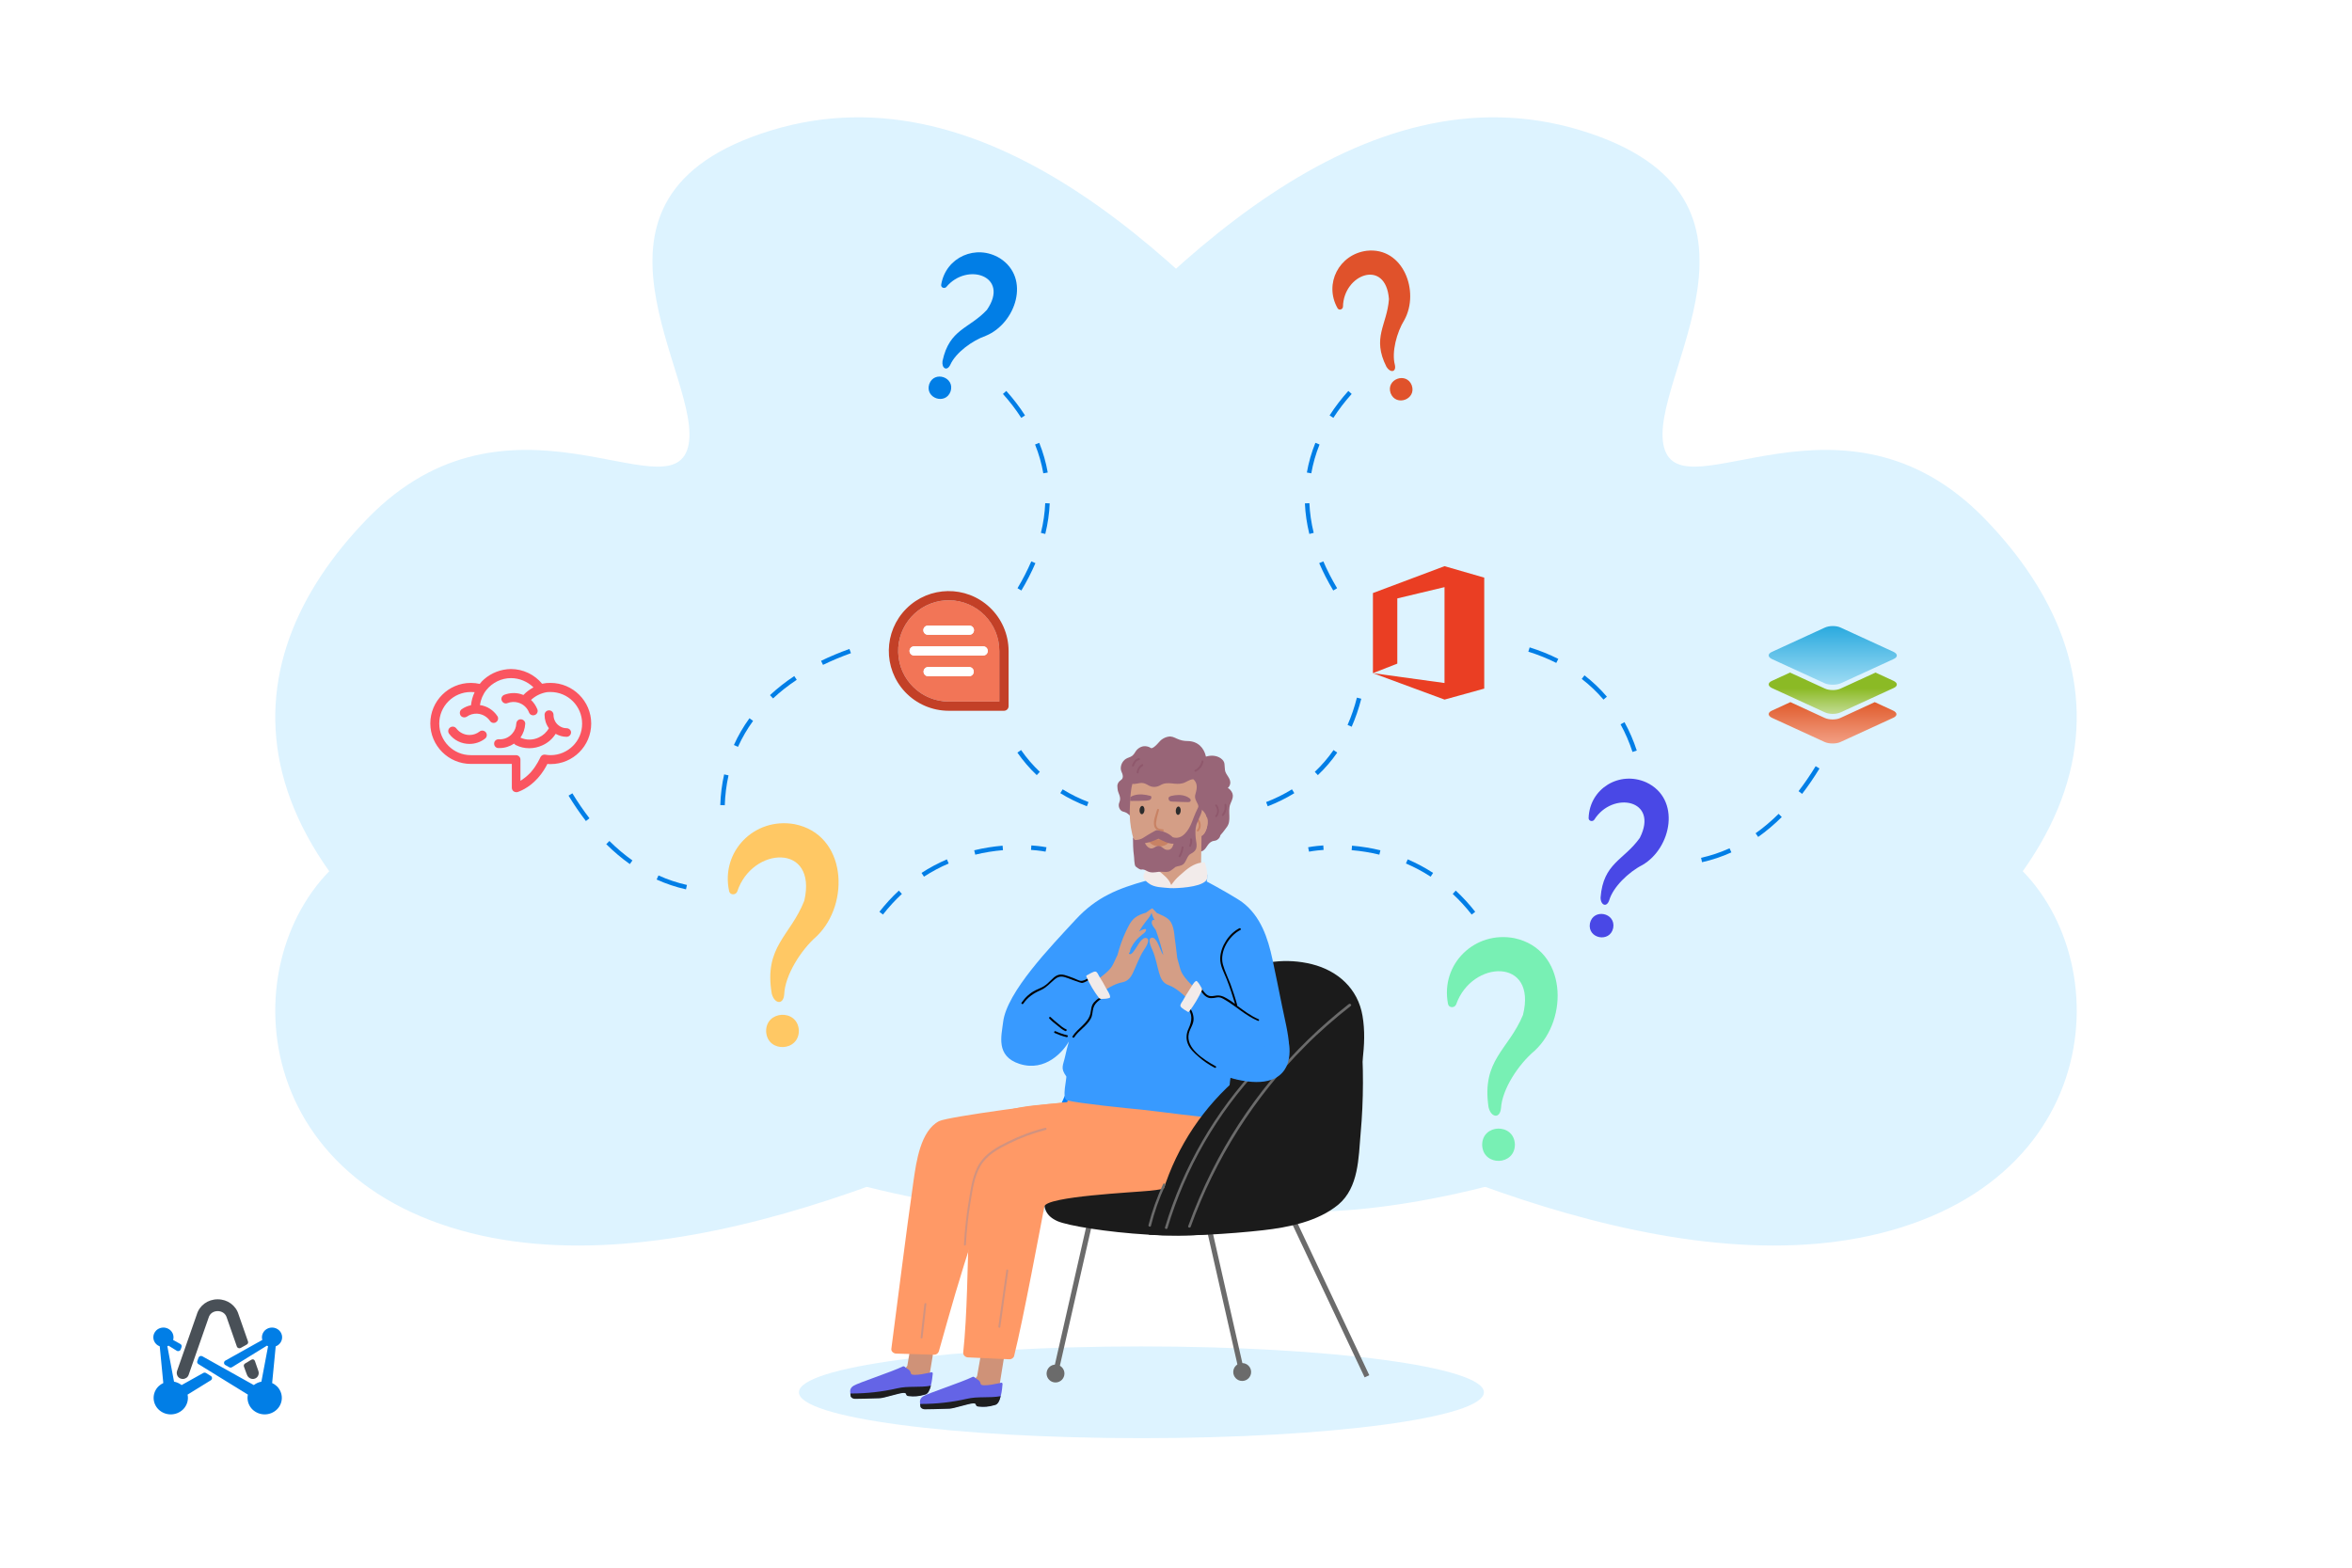 <?xml version="1.0" encoding="UTF-8"?><svg id="Layer_1" xmlns="http://www.w3.org/2000/svg" xmlns:xlink="http://www.w3.org/1999/xlink" viewBox="0 0 1350 900"><defs><style>.cls-1{fill:url(#linear-gradient);}.cls-1,.cls-2,.cls-3,.cls-4,.cls-5{fill-rule:evenodd;}.cls-6{fill:#fa5560;}.cls-7{fill:#f2ebea;}.cls-8,.cls-3{fill:#017ee6;}.cls-9{fill:#007eff;}.cls-10{fill:#f27557;}.cls-11{fill:#fff;}.cls-12{fill:#ffc864;}.cls-13{fill:#f96;}.cls-14{fill:#6b6b6b;}.cls-15{fill:#986577;}.cls-16{fill:#c34027;}.cls-17{fill:#8f586c;}.cls-18{fill:#cf9278;}.cls-19{fill:#d19380;}.cls-20{fill:#ddf3ff;}.cls-21{fill:#e0522b;}.cls-22{fill:#d49e86;}.cls-23{fill:#c88264;}.cls-24{fill:#1e1e1e;}.cls-25{fill:#1b1b1b;}.cls-26{fill:#6464e6;}.cls-27{fill:#2c2c2c;}.cls-28{fill:#389aff;}.cls-29{fill:#495057;}.cls-30{fill:#4948e6;}.cls-31{fill:#78f0b4;}.cls-32{filter:url(#drop-shadow-1);}.cls-2{fill:#ea3e23;}.cls-4{fill:url(#linear-gradient-3);}.cls-5{fill:url(#linear-gradient-2);}</style><filter id="drop-shadow-1" filterUnits="userSpaceOnUse"><feOffset dx="1" dy="1"/><feGaussianBlur result="blur" stdDeviation="1"/><feFlood flood-color="#000" flood-opacity="1"/><feComposite in2="blur" operator="in"/><feComposite in="SourceGraphic"/></filter><linearGradient id="linear-gradient" x1="1051.856" y1="13518.464" x2="1051.856" y2="13569.166" gradientTransform="translate(0 13957.636) scale(1 -1)" gradientUnits="userSpaceOnUse"><stop offset="0" stop-color="#fcc2b1"/><stop offset=".885" stop-color="#d9420b"/></linearGradient><linearGradient id="linear-gradient-2" x1="1051.968" y1="13540.416" x2="1051.968" y2="13573.762" gradientTransform="translate(0 13957.636) scale(1 -1)" gradientUnits="userSpaceOnUse"><stop offset="0" stop-color="#deedc9"/><stop offset=".661" stop-color="#8bba25"/></linearGradient><linearGradient id="linear-gradient-3" x1="1051.968" y1="13553.919" x2="1051.968" y2="13599.294" gradientTransform="translate(0 13957.636) scale(1 -1)" gradientUnits="userSpaceOnUse"><stop offset="0" stop-color="#c2ebfa"/><stop offset="1" stop-color="#26a8de"/></linearGradient></defs><rect class="cls-11" width="1350" height="900"/><g><path class="cls-3" d="M107.662,800.639c.132,.615,.2,1.244,.2,1.876,0,.623-.071,1.246-.197,1.856-.125,.595-.308,1.193-.563,1.775-.254,.567-.549,1.124-.902,1.638-.363,.517-.769,1.003-1.22,1.438-1.844,1.76-4.377,2.777-6.963,2.777-2.6,0-5.129-1.018-6.96-2.777-1.844-1.762-2.885-4.216-2.885-6.707,0-2.494,1.041-4.947,2.885-6.71,.78-.749,1.688-1.352,2.671-1.813l-2.041-21.069c-.739-.278-1.424-.694-1.99-1.241-1.075-1.038-1.698-2.481-1.698-3.955,0-1.464,.624-2.907,1.698-3.952,1.349-1.289,3.353-1.891,5.227-1.524,.383,.071,.742,.182,1.088,.316,.359,.142,.698,.314,1.003,.517,.315,.205,.624,.438,.885,.691,.264,.263,.508,.549,.719,.853s.39,.63,.539,.967c.146,.334,.251,.691,.325,1.046,.075,.355,.115,.722,.115,1.086,0,.367-.041,.734-.115,1.099-.03,.142-.088,.276-.132,.415l4.166,2.33c.63,.352,.915,1.081,.685,1.747l-.478,1.36c-.319,.909-1.437,1.289-2.275,.772l-4.729-2.917c-.214,.116-.424,.238-.658,.332l3.837,20.345c.014,.002,.03,.002,.041,.005,.62,.124,1.254,.299,1.844,.544,.59,.231,1.166,.527,1.702,.866,.258,.164,.508,.347,.753,.537l12.438-6.955c.495-.278,1.112-.263,1.593,.036l2.725,1.681c.942,.58,.942,1.907,0,2.487l-13.336,8.229Zm50.589-27.715l-2.044,21.069c.987,.458,1.895,1.061,2.671,1.81,1.844,1.762,2.885,4.216,2.885,6.71,0,2.491-1.041,4.945-2.885,6.704-1.827,1.762-4.36,2.78-6.96,2.78-2.587,0-5.119-1.018-6.96-2.78-.454-.433-.861-.919-1.224-1.436-.353-.514-.647-1.071-.902-1.638-.254-.582-.434-1.18-.559-1.775-.129-.61-.2-1.233-.2-1.856,0-.633,.071-1.261,.2-1.876l-28.398-17.519c-.593-.367-.851-1.074-.627-1.714l.688-1.96c.305-.884,1.38-1.274,2.217-.805l29.547,16.526c1.258-.982,2.753-1.656,4.336-1.957l3.834-20.339c-.227-.091-.441-.215-.654-.337l-20.032,12.358c-.481,.299-1.098,.311-1.593,.033l-2.241-1.253c-1.017-.567-1.017-1.982,0-2.55l21.235-11.88c-.041-.137-.105-.273-.136-.413-.071-.365-.115-.732-.115-1.099,0-.364,.044-.732,.115-1.086,.075-.354,.19-.712,.339-1.046,.139-.337,.315-.663,.529-.968,.21-.304,.454-.59,.715-.853,.275-.253,.57-.486,.888-.691,.315-.202,.651-.375,1-.519,.349-.132,.719-.243,1.088-.314,.746-.142,1.519-.142,2.264,0,.369,.071,.729,.182,1.088,.314,.349,.144,.688,.317,1.003,.519,.315,.205,.61,.438,.875,.691,.271,.263,.515,.549,.729,.853,.197,.304,.376,.63,.525,.968,.149,.334,.264,.691,.336,1.046,.075,.355,.108,.722,.108,1.086,0,.367-.034,.734-.108,1.099-.071,.354-.186,.701-.336,1.048-.149,.334-.329,.658-.525,.962-.214,.306-.458,.59-.729,.843-.264,.266-.559,.499-.875,.704-.315,.192-.654,.364-1.003,.509-.037,.013-.071,.018-.112,.03Z"/><path class="cls-29" d="M104.92,791.65c-.495,0-1-.099-1.488-.317-1.661-.739-2.359-2.674-1.78-4.345l11.289-32.308c1.532-5.244,6.343-8.758,12.008-8.758,5.661,0,10.472,3.514,12.004,8.758l5.397,15.452c.231,.666-.054,1.395-.685,1.747l-3.498,1.96c-.837,.468-1.912,.078-2.22-.808-.302-.866-.607-1.732-.905-2.59-2.532-7.254-4.838-13.851-4.841-13.878-.807-2.851-3.244-3.866-5.251-3.866-2.014,0-4.448,1.015-5.255,3.866-.017,.063-.037,.126-.058,.19l-11.384,32.589c-.495,1.415-1.865,2.307-3.332,2.307Z"/><path class="cls-29" d="M140.627,782.803l3.631-2.175c.837-.517,1.742-.185,2.058,.724l1.986,5.717c.695,1.982-.468,4.261-2.736,4.558-1.685,.22-3.271-.848-3.814-2.4,0,0-.749-1.841-1.749-4.704-.22-.641,.034-1.355,.624-1.719Z"/></g><path class="cls-20" d="M973.702,331.38s-123.958,19.003-207.096-80.142c-83.138-99.145-198.409-214.574-323.832-176.42-125.423,38.154-37.641,143.285-47.882,181.932-10.242,38.647-102.901-42.46-184.025,40.998-81.123,83.458-87.618,201.451,115.781,314.746,203.399,113.295,389.364,96.795,324.871,33.671-64.493-63.124-41.028-80.794,59.914-28.087,100.942,52.707,270.152,129.075,391.324,82.559,121.171-46.515,106.859-187.542,29.047-220.645-77.812-33.102-247.217-17.719-180.711-67.654,66.506-49.935,98.926-94.561,22.609-80.958Z"/><path class="cls-20" d="M376.298,331.38s123.958,19.003,207.096-80.142c83.138-99.145,198.409-214.574,323.832-176.42,125.423,38.154,37.641,143.285,47.882,181.932,10.242,38.647,102.901-42.46,184.025,40.998,81.123,83.458,87.618,201.451-115.781,314.746-203.399,113.295-389.364,96.795-324.871,33.671,64.493-63.124,41.028-80.794-59.914-28.087-100.942,52.707-270.152,129.075-391.324,82.559s-106.859-187.542-29.047-220.645c77.812-33.102,247.217-17.719,180.711-67.654-66.506-49.935-98.926-94.561-22.609-80.958Z"/><g class="cls-32"><path class="cls-6" d="M314.995,391.055c-.57,0-1.044,0-1.613,.095v-.095c-.475,.095-.949,.095-1.519,.19-.57,.095-1.139,.19-1.708,.285-4.366-5.315-11.01-8.447-17.938-8.447-5.695,.095-11.2,2.183-15.47,5.979h0c-.854,.759-1.708,1.613-2.373,2.563-1.708-.38-3.322-.57-5.125-.57-12.813,0-23.253,10.44-23.253,23.253s10.44,23.253,23.253,23.253h23.538v13.667c0,.854,.38,1.613,1.044,2.088,.475,.285,.949,.475,1.519,.475,.285,0,.475,0,.759-.095s6.169-1.898,11.579-7.973c2.752-3.037,4.556-6.264,5.505-8.162,.664,.095,1.234,.095,1.898,.095,12.813,0,23.253-10.44,23.253-23.253,0-12.908-10.535-23.348-23.348-23.348Zm0,41.476c-.949,0-1.993-.095-3.037-.285-.759-.095-1.613,.095-2.183,.664-.285,.285-.475,.57-.664,.949s-1.993,4.556-5.41,8.447c-2.088,2.278-4.271,3.891-5.979,4.935v-12.149c0-1.424-1.139-2.563-2.563-2.563h-25.911c-10.061,0-18.128-8.162-18.128-18.128,0-10.061,8.162-18.128,18.128-18.128,.759,0,1.424,.095,2.183,.095-1.139,2.373-1.803,4.935-2.088,7.498-1.898,.38-3.701,1.139-5.315,2.278-1.139,.759-1.424,2.373-.664,3.607,.759,1.139,2.373,1.424,3.607,.664,1.708-1.234,3.796-1.803,5.885-1.708,3.037,.19,5.695,1.708,7.403,4.176,.475,.759,1.329,1.139,2.088,1.139,.475,0,.949-.095,1.424-.475,1.139-.759,1.519-2.373,.664-3.512-2.278-3.417-5.885-5.695-9.966-6.264,.475-3.132,1.708-6.169,3.701-8.637,3.417-4.271,8.637-6.834,14.142-6.834,4.84,0,9.491,1.993,12.908,5.315-2.088,1.139-4.081,2.563-5.79,4.366-.57-.19-1.044-.38-1.613-.57-3.132-.854-6.359-.664-9.396,.475-1.329,.57-1.993,1.993-1.424,3.322s1.993,1.993,3.322,1.424c1.993-.759,4.081-.854,6.074-.285,2.942,.854,5.22,2.942,6.264,5.695,.38,1.044,1.329,1.613,2.373,1.613,.285,0,.664-.095,.949-.19,1.329-.475,1.993-1.993,1.424-3.322-.854-2.088-2.088-3.891-3.607-5.315,2.563-2.373,5.695-3.891,9.111-4.461,.664-.095,1.424-.095,2.088-.095,10.061,0,18.128,8.162,18.128,18.128,.095,9.966-8.067,18.128-18.128,18.128Z"/><path class="cls-6" d="M274.278,418.959c-1.708,1.329-3.701,1.993-5.79,1.993-3.037,0-5.79-1.424-7.593-3.796-.854-1.139-2.468-1.329-3.607-.475-1.139,.854-1.329,2.468-.475,3.607,2.752,3.701,7.023,5.79,11.674,5.79,3.227,0,6.359-1.044,8.922-3.037,1.139-.854,1.329-2.468,.475-3.607-.949-1.139-2.563-1.329-3.607-.475Z"/><path class="cls-6" d="M324.201,417.061c-1.708,0-3.227-.57-4.556-1.613-1.898-1.424-2.942-3.701-2.942-6.074,0-1.424-1.139-2.563-2.563-2.563h0c-1.424,0-2.563,1.139-2.563,2.563,0,2.847,.854,5.505,2.468,7.688-1.329,2.373-3.322,4.176-5.79,5.315-3.417,1.613-7.213,1.613-10.535,.095,1.613-2.278,2.563-5.03,2.752-7.878,.095-1.424-1.044-2.563-2.468-2.658-1.424-.095-2.563,1.044-2.658,2.468-.095,2.088-.854,4.081-2.278,5.695-1.898,2.278-4.746,3.512-7.783,3.322-1.424-.095-2.658,1.044-2.658,2.373-.095,1.424,1.044,2.658,2.373,2.658h.854c2.942,0,5.79-.949,8.257-2.563,.285,.38,.57,.664,.949,.854,2.468,1.234,5.03,1.803,7.783,1.803,2.563,0,5.125-.57,7.593-1.708,3.132-1.424,5.695-3.701,7.498-6.549,1.898,1.044,3.986,1.708,6.264,1.708h0c1.424,0,2.563-1.139,2.563-2.563,0-1.234-1.139-2.373-2.563-2.373Z"/></g><path class="cls-8" d="M937.029,431.691c-1.815-5.554-4.124-10.89-6.863-15.859l2.259-1.245c2.817,5.11,5.191,10.595,7.056,16.302l-2.451,.801Zm-16.66-30.055c-3.715-4.353-7.915-8.352-12.484-11.886l1.578-2.04c4.709,3.642,9.038,7.764,12.868,12.252l-1.962,1.674Zm-27.098-21.064c-4.982-2.513-10.381-4.685-16.046-6.457l.769-2.462c5.8,1.814,11.33,4.04,16.438,6.615l-1.161,2.303Z"/><path class="cls-8" d="M976.377,492.468c5.585-1.245,11.085-3.085,16.347-5.468l1.064,2.349c-5.423,2.456-11.092,4.352-16.85,5.636l-.561-2.517Zm31.297-14.086c4.553-3.227,8.999-6.981,13.216-11.157l1.815,1.832c-4.317,4.276-8.873,8.121-13.54,11.429l-1.492-2.104Zm24.66-24.187c3.393-4.407,6.695-9.233,9.815-14.344l2.201,1.344c-3.169,5.19-6.524,10.094-9.973,14.574l-2.044-1.573Z"/><path class="cls-8" d="M742.915,455.351c-4.753,2.937-9.888,5.47-15.261,7.529l-.923-2.408c5.224-2.002,10.213-4.463,14.829-7.315l1.356,2.194Zm13.517-10.362l-1.771-1.875c3.984-3.761,7.604-7.971,10.759-12.511l2.118,1.472c-3.257,4.686-6.994,9.032-11.107,12.915Zm19.404-27.774l-2.36-1.04c2.155-4.89,3.961-10.162,5.369-15.671l2.499,.639c-1.443,5.646-3.296,11.053-5.507,16.072Z"/><g><path class="cls-8" d="M751.361,488.935l-.526-2.525c.133-.028,3.324-.685,8.703-1.057l.178,2.573c-5.185,.358-8.324,1.003-8.355,1.009Z"/><path class="cls-8" d="M844.712,525.042c-3.364-4.29-7.025-8.279-10.88-11.854l1.753-1.891c3.955,3.668,7.709,7.757,11.157,12.155l-2.03,1.591Zm-23.548-21.748c-4.471-2.91-9.242-5.457-14.179-7.569l1.014-2.371c5.073,2.17,9.975,4.787,14.571,7.779l-1.407,2.162Zm-29.445-12.641c-5.154-1.256-10.503-2.125-15.899-2.582l.218-2.57c5.528,.469,11.009,1.359,16.291,2.647l-.611,2.505Z"/></g><path class="cls-8" d="M765.259,339.009c-3.125-5.237-5.838-10.523-8.066-15.711l2.37-1.018c2.183,5.084,4.844,10.268,7.911,15.407l-2.215,1.322Zm-13.727-32.476c-1.438-5.87-2.294-11.773-2.543-17.544l2.577-.111c.242,5.603,1.073,11.336,2.472,17.042l-2.505,.614Zm1.13-34.811l-2.541-.442c1.002-5.76,2.643-11.499,4.879-17.058l2.393,.963c-2.169,5.391-3.76,10.955-4.731,16.537Zm12.671-31.838l-2.171-1.392c3.108-4.847,6.728-9.575,10.757-14.055l1.917,1.725c-3.936,4.376-7.471,8.992-10.504,13.722Z"/><g><path class="cls-31" d="M869.519,656.892c.174,12.354-18.194,12.924-18.787,.585-.174-12.354,18.194-12.924,18.787-.585Z"/><path class="cls-31" d="M831.118,576.28c-4.437-22.892,15.413-42.122,38.206-37.658,29.916,6.437,31.337,46.211,11.577,64.574-9.356,7.811-18.68,22.075-19.349,32.958-.622,6.421-5.825,5.373-7.162-.544-4.021-27.192,11.379-32.728,19.764-52.91,8.333-33.169-29.379-31.739-38.355-6.057-.921,2.185-4.281,2.081-4.681-.363Z"/></g><g><path class="cls-21" d="M810.333,221.234c2.8,8.038-9.083,12.405-12.154,4.468-2.8-8.038,9.083-12.405,12.154-4.468Z"/><path class="cls-21" d="M767.701,176.889c-7.878-14,.916-30.887,16.786-32.925,20.956-2.297,30.534,23.393,21.61,39.695-4.417,7.14-7.411,18.493-5.481,25.752,.99,4.333-2.64,4.779-4.8,1.202-8.541-16.901,.322-23.869,1.414-38.885-1.766-23.495-26.107-14.359-26.39,4.381-.127,1.628-2.346,2.291-3.139,.781Z"/></g><g><path class="cls-30" d="M925.955,532.718c-1.871,8.755-14.938,6.193-13.366-2.619,1.871-8.755,14.938-6.193,13.366,2.619Z"/><path class="cls-30" d="M911.839,469.575c.561-16.887,17.686-27.267,33.067-20.435,20.093,9.376,14.678,37.701-2.244,47.484-7.87,4.008-16.759,12.579-18.987,20.159-1.476,4.436-4.982,2.856-4.971-1.54,1.548-19.858,13.32-21.283,22.501-34.186,11.24-22.086-15.631-27.163-26.117-10.469-1.003,1.395-3.36,.779-3.248-1.012Z"/></g><path class="cls-2" d="M851.929,395.253l-.007-.004v-63.634l-22.799-6.578-40.987,15.39-.103,.02,.005,46.012,13.987-5.474v-37.436l27.098-6.479-.004,55.041-41.058-5.652,41.058,15.161v.017l22.803-6.311v-.073h.007Z"/><path class="cls-8" d="M413.429,462.194c.194-6.001,.939-11.931,2.214-17.625l2.517,.563c-1.239,5.537-1.964,11.306-2.153,17.145l-2.578-.084Zm7.813-34.49c2.421-5.38,5.425-10.548,8.927-15.362l2.086,1.517c-3.398,4.671-6.312,9.685-8.661,14.903l-2.352-1.058Zm20.716-28.631c4.183-3.902,8.87-7.586,13.931-10.949l1.427,2.148c-4.943,3.286-9.519,6.881-13.599,10.688l-1.759-1.886Zm29.305-19.694c5.085-2.472,10.566-4.766,16.289-6.82l.871,2.428c-5.636,2.022-11.03,4.281-16.033,6.712l-1.127-2.32Z"/><path class="cls-8" d="M393.74,510.567c-5.758-1.284-11.427-3.18-16.85-5.636l1.064-2.349c5.261,2.383,10.762,4.223,16.347,5.468l-.561,2.517Zm-32.228-14.499c-4.667-3.308-9.222-7.153-13.54-11.429l1.815-1.832c4.217,4.177,8.664,7.931,13.216,11.157l-1.492,2.104Zm-25.212-24.718c-3.449-4.48-6.804-9.384-9.973-14.574l2.201-1.344c3.12,5.111,6.423,9.937,9.815,14.344l-2.044,1.573Z"/><path class="cls-8" d="M609.944,453.156c4.616,2.852,9.605,5.313,14.829,7.315l-.923,2.408c-5.374-2.059-10.508-4.592-15.261-7.529l1.356-2.194Zm-25.98-21.083l2.118-1.472c3.155,4.541,6.775,8.75,10.759,12.511l-1.771,1.875c-4.113-3.883-7.85-8.229-11.107-12.915Z"/><g><path class="cls-8" d="M600.142,488.935l.526-2.525c-.133-.028-3.324-.685-8.703-1.057l-.178,2.573c5.185,.358,8.324,1.003,8.355,1.009Z"/><path class="cls-8" d="M504.762,523.451c3.448-4.397,7.202-8.487,11.157-12.155l1.753,1.891c-3.856,3.576-7.516,7.564-10.88,11.854l-2.03-1.591Zm24.171-22.318c4.596-2.991,9.498-5.608,14.571-7.779l1.014,2.371c-4.937,2.112-9.707,4.659-14.179,7.569l-1.407-2.162Zm30.241-12.984c5.282-1.288,10.764-2.178,16.291-2.647l.218,2.57c-5.396,.458-10.745,1.326-15.899,2.582l-.611-2.505Z"/></g><path class="cls-8" d="M584.03,337.687c3.067-5.139,5.728-10.323,7.911-15.407l2.37,1.018c-2.228,5.188-4.941,10.474-8.066,15.711l-2.215-1.322Zm13.437-31.768c1.398-5.706,2.23-11.44,2.472-17.042l2.577,.111c-.249,5.772-1.105,11.675-2.543,17.544l-2.505-.614Zm-3.356-50.734l2.393-.963c2.236,5.559,3.877,11.298,4.879,17.058l-2.541,.442c-.971-5.582-2.562-11.146-4.731-16.537Zm-18.443-29.023l1.917-1.725c4.03,4.479,7.649,9.208,10.757,14.055l-2.171,1.392c-3.033-4.729-6.567-9.346-10.504-13.722Z"/><g><path class="cls-12" d="M458.52,591.367c.424,12.348-17.927,13.291-18.771,.966-.424-12.348,17.927-13.291,18.771-.966Z"/><path class="cls-12" d="M418.49,511.551c-4.901-22.797,14.554-42.426,37.433-38.426,30.04,5.828,32.269,45.565,12.886,64.326-9.195,7.999-18.228,22.45-18.675,33.344-.492,6.433-5.715,5.491-7.171-.399-4.572-27.105,10.712-32.953,18.685-53.301,7.658-33.331-30.018-31.136-38.471-5.277-.876,2.203-4.238,2.167-4.688-.268Z"/></g><g><path class="cls-8" d="M545.624,224.679c-2.861,8.017-14.854,3.966-12.268-4.143,2.861-8.017,14.854-3.965,12.268,4.143Z"/><path class="cls-8" d="M540.231,163.401c2.644-15.845,20.085-23.483,33.724-15.117,17.763,11.354,9.11,37.371-8.064,44.47-7.919,2.791-17.37,9.755-20.42,16.62-1.947,3.996-5.053,2.067-4.492-2.075,3.947-18.521,15.22-18.389,25.489-29.4,13.36-19.407-11.328-27.558-23.302-13.139-1.12,1.189-3.264,.313-2.934-1.361Z"/></g><g><path class="cls-1" d="M1047.375,426.009l-30.251-13.887c-2.577-1.212-2.577-3.086,0-4.188l10.532-4.85,19.607,9.038c2.577,1.212,6.723,1.212,9.188,0l19.607-9.038,10.532,4.85c2.577,1.212,2.577,3.086,0,4.188l-30.252,13.887c-2.353,1.102-6.498,1.102-8.963,0Z"/><path class="cls-5" d="M1047.375,408.925l-30.251-13.888c-2.577-1.212-2.577-3.086,0-4.188l10.308-4.739,19.944,9.148c2.577,1.212,6.723,1.212,9.188,0l19.944-9.148,10.308,4.739c2.577,1.212,2.577,3.086,0,4.188l-30.252,13.888c-2.577,1.212-6.723,1.212-9.188,0Z"/><path class="cls-4" d="M1047.375,392.281l-30.251-13.887c-2.577-1.212-2.577-3.086,0-4.188l30.251-13.888c2.577-1.212,6.723-1.212,9.188,0l30.252,13.888c2.577,1.212,2.577,3.086,0,4.188l-30.252,13.887c-2.577,1.102-6.723,1.102-9.188,0Z"/></g><g><path class="cls-10" d="M564.416,352.498c-5.371-5.088-12.493-7.913-19.892-7.89-.617,0-1.248,0-1.871,.059-15.626,1.053-27.609,14.289-27.109,29.943,.499,15.654,13.305,28.098,28.967,28.151h29.074v-29.067c.036-8.036-3.287-15.721-9.168-21.198l-.001,.001Zm-31.803,6.649h23.794c1.46-0,2.643,1.183,2.643,2.642,0,.464-.122,.92-.354,1.322-.472,.817-1.345,1.321-2.289,1.32h-23.794c-1.46,0-2.643-1.183-2.643-2.642-0-.464,.122-.92,.354-1.322,.472-.817,1.345-1.321,2.289-1.32Zm23.794,29.082h-23.794c-1.397-.075-2.51-1.235-2.51-2.646s1.103-2.572,2.51-2.646h23.794c1.397,.075,2.51,1.235,2.51,2.646s-1.103,2.571-2.51,2.646Zm10.57-14.534c0,1.46-1.183,2.643-2.643,2.643h-39.635c-1.46,0-2.643-1.183-2.643-2.642-0-.464,.122-.92,.354-1.322,.472-.817,1.345-1.321,2.289-1.32h39.635c1.46,0,2.643,1.183,2.643,2.643h0v-.001Z"/><path class="cls-16" d="M568.042,348.644c-13.53-12.697-34.696-12.359-47.814,.761-13.118,13.12-13.456,34.285-.761,47.814,6.505,6.9,15.561,10.818,25.044,10.834h31.76c1.458-.004,2.638-1.185,2.643-2.643v-31.715c-.024-9.49-3.955-18.552-10.871-25.051Zm5.543,54.117h-29.074c-15.66-.054-28.467-12.499-28.967-28.151-.499-15.653,11.483-28.889,27.11-29.943,.623,0,1.255-.059,1.871-.059,16.053,.016,29.058,13.035,29.058,29.088l.001,29.066Z"/><path class="cls-11" d="M556.408,382.936h-23.794c-1.397,.075-2.51,1.235-2.51,2.646,.001,1.409,1.104,2.571,2.51,2.647h23.794c1.397-.075,2.51-1.235,2.51-2.646s-1.103-2.572-2.51-2.646v-.001Zm-23.794-18.504h23.794c1.46,0,2.643-1.183,2.643-2.642,0-.464-.122-.92-.354-1.322-.472-.817-1.345-1.321-2.289-1.32h-23.794c-1.46-0-2.643,1.183-2.643,2.642-0,.464,.122,.92,.354,1.322,.472,.817,1.345,1.321,2.289,1.32Zm-7.928,6.613c-1.46,0-2.643,1.183-2.643,2.643s1.183,2.643,2.643,2.643h39.636c1.46,0,2.643-1.183,2.643-2.643s-1.183-2.643-2.643-2.643h-39.636Z"/></g><path class="cls-14" d="M789.087,792.797c2.833,0,5.128-2.296,5.128-5.128s-2.296-5.128-5.128-5.128-5.128,2.296-5.128,5.128,2.296,5.128,5.128,5.128Z"/><g><path class="cls-20" d="M629.982,604.879l-23.064,12.505s-1.667,31.956-1.111,32.79c.556,.834,10.004,7.011,10.004,7.011l22.377,19.196h51.261s45.294-2.31,46.128-2.865c.834-.556,13.616-51.13,13.616-51.13,0,0-21.397-24.142-27.232-24.992s-43.071-5.296-46.962-5.018c-3.89,.278-31.053,2.234-31.227,3.062s-13.789,9.443-13.789,9.443Z"/><ellipse class="cls-20" cx="655.143" cy="799.303" rx="196.58" ry="26.335"/><path class="cls-14" d="M720.842,651.641l-2.664,1.258,65.087,137.841,2.664-1.258-65.087-137.841Z"/><path class="cls-14" d="M683.606,652.659l-2.873,.652,30.97,136.411,2.873-.652-30.97-136.411Z"/><path class="cls-14" d="M635.035,653.408l-30.673,134.907,2.872,.654,30.673-134.908-2.872-.652Z"/><path class="cls-14" d="M712.99,792.796c2.833,0,5.128-2.296,5.128-5.128s-2.296-5.128-5.128-5.128-5.128,2.296-5.128,5.128,2.297,5.128,5.128,5.128Z"/><path class="cls-14" d="M605.843,793.67c2.833,0,5.128-2.296,5.128-5.128s-2.296-5.128-5.128-5.128-5.128,2.296-5.128,5.128,2.296,5.128,5.128,5.128Z"/><path class="cls-9" d="M703.716,579.376c-.218-2.4-1.746-4.037-3.601-4.692-.982-.546-2.182-.873-3.601-.546-53.792,11.02-89.689,26.84-100.055,111.947-.109,1.091,23.131,10.256,25.75,10.366,18.44,1.309,7.092-2.618,25.532-4.691,14.512-1.637,31.424-3.928,43.099-13.639,11.675-9.82,11.566-26.841,12.766-40.807,1.637-19.203,1.528-38.625,.109-57.938Z"/><path class="cls-25" d="M782.058,583.194c-2.619-15.603-14.184-25.968-29.133-29.678-29.133-7.201-58.374,8.074-72.777,33.388-3.055,5.237,1.855,10.147,6.547,9.929-2.51,4.364-4.692,9.057-6.438,13.749-1.855,5.128,2.619,8.4,6.983,8.073-3.273,4.692,.873,9.057,5.565,9.385-1.964,2.619-3.928,5.345-5.783,8.073-4.255,6.219,5.565,13.966,10.475,8.074,.546-.546,.982-1.2,1.528-1.746,2.51,2.619,6.874,3.602,9.602,.438,6.219-7.201,12.329-14.622,18.331-22.041,2.073,3.382,7.31,5.238,10.693,1.747,4.692-4.91,9.165-10.148,13.202-15.604,.982,.764,1.964,1.201,2.946,1.419,.982,4.801,6.983,8.51,10.911,3.709,1.2-1.528,2.837-3.601,4.364-6.11-.982,8.292-2.946,16.585-4.91,24.441-2.073,8.292,10.802,11.894,12.875,3.602,3.819-16.148,7.856-34.371,5.019-50.847Z"/><path class="cls-25" d="M716.918,684.886c-14.73-2.837-30.769-1.201-45.936-1.31-1.091-1.528-2.728-2.728-5.237-2.728-16.585-.218-33.17-.327-49.864-.546h-.109c.436-1.2,.873-2.51,1.309-3.71,2.837-8.074-10.038-11.675-12.875-3.601-3.492,9.929-10.147,22.368,2.728,28.041,11.457,5.128,90.453,15.275,110.42,.873,4.146-2.946,5.783-15.82-.436-17.02Z"/><path class="cls-15" d="M701.684,467.321c-.436-.873-1.528-.545-1.855,.109-.764-.436-1.418-.763-2.073-1.309-.109-.109-.327-.109-.436-.109-1.528-.873-3.164-1.2-4.91-.328-2.619,1.309-2.401,3.492-2.619,6.001-.218,3.055-1.637,3.928-3.382,6.001-.764,.982-1.309,1.746-1.528,2.946-.436,2.073,.109,5.674,1.637,7.201,1.2,1.2,2.728,1.418,4.146,.436,2.073-1.418,2.4-4.037,5.019-5.237,.982-.436,1.964-.218,2.946-.873,2.619-1.746,1.855-3.928,1.746-6.547-.109-3.273,2.728-5.237,1.309-8.293Z"/><path class="cls-18" d="M573.806,794.653l-11.893,11.239-5.128-10.366,4.037-5.455,5.019-28.588,12.984,2.073-5.019,31.097Z"/><path class="cls-26" d="M575.442,794.545c0-.327-.218-.764-.655-.764,0,0-11.348,2.837-11.893,.764-.546-2.51-1.746-2.182-3.601-3.928-.109-.109-.218-.109-.327-.109-.109-.109-.327-.218-.546-.109-6.656,3.273-25.968,9.493-28.587,11.238-2.4,1.637-1.855,3.382-1.418,5.783,.109,.327,.873,1.637,3.273,1.418,.109,0,8.183-.109,13.421-.327,2.51-.109,11.02-2.946,13.53-3.055,2.619-.109,.655,1.637,3.164,1.855,3.055,.327,5.455,.218,9.274-.873,3.382-.655,4.146-8.947,4.364-11.893Z"/><path class="cls-24" d="M574.352,801.528c-6.547,1.2-12.984-.001-19.422,1.526-8.511,1.964-17.458,2.947-26.296,2.947-.218,0-.327-.001-.546,.108,.109,.436,.218,.983,.218,1.529,.109,.327,.873,1.636,3.273,1.417,.109,0,8.183-.108,13.421-.326,2.51-.109,11.02-2.947,13.53-3.056,2.619-.109,.655,1.638,3.164,1.856,3.055,.327,5.455,.217,9.274-.874,1.855-.327,2.837-2.618,3.382-5.127Z"/><path class="cls-18" d="M533.654,788.652l-11.784,11.239-5.128-10.366,4.037-5.455,4.91-28.588,13.093,2.073-5.128,31.097Z"/><path class="cls-26" d="M535.399,788.544c0-.327-.218-.764-.655-.764,0,0-11.347,2.837-11.893,.764-.546-2.51-1.746-2.182-3.601-3.928-.109-.109-.218-.109-.327-.109-.109-.109-.327-.218-.546-.109-6.656,3.273-25.968,9.493-28.587,11.238-2.4,1.637-1.855,3.382-1.419,5.783,.109,.327,.873,1.637,3.273,1.418,.109,0,8.183-.109,13.421-.327,2.51-.109,11.02-2.946,13.53-3.055,2.619-.109,.655,1.637,3.164,1.855,3.055,.327,5.455,.218,9.274-.873,3.273-.655,4.037-8.947,4.364-11.893Z"/><path class="cls-24" d="M534.308,795.527c-6.547,1.2-12.984-.001-19.422,1.526-8.511,1.964-17.458,2.947-26.296,2.947-.218,0-.327-.001-.546,.108,.109,.436,.218,.983,.218,1.529,.109,.327,.873,1.636,3.273,1.417,.109,0,8.183-.108,13.421-.326,2.51-.109,11.02-2.947,13.53-3.056,2.619-.109,.655,1.638,3.164,1.856,3.055,.327,5.455,.217,9.274-.874,1.746-.327,2.728-2.618,3.383-5.127Z"/><path class="cls-22" d="M663.824,509.329c1.309,1.964,3.055,1.528,5.346,1.31,5.237-.436,19.858-2.073,19.858-2.073,0,0,.873-28.478,.546-33.934,.218-.436,.218-.873-.109-1.418-1.855-2.728-4.692-3.601-7.856-4.474-2.946-.764-5.892-1.2-8.838-1.964-2.073-.546-4.255-1.636-6.328-1.964-.982-.109-1.746,.218-2.182,1.091-1.637,3.819-.655,9.82-.764,13.966-.109,5.674-.109,11.457-.109,17.131-.109,3.164-1.528,9.492,.436,12.329Z"/><path class="cls-13" d="M696.011,616.039s0,.109,0,0c-20.731-1.855-41.899-5.128-62.63-4.91-3.601,0-8.729-.436-12.002,1.637-2.946,1.855-4.255,6.436-5.455,9.492-2.073,5.019-2.073,5.348-3.382,10.694-13.312,1.309-41.899,1.526-48.227,13.42-11.129,20.949-6.765,86.09-11.457,130.17-.109,1.528,1.418,2.728,2.728,2.728,7.965,.327,15.93,.764,23.895,1.091,1.2,0,2.4-.874,2.619-1.965,5.128-20.404,15.494-76.159,17.349-85.761,1.091-5.783,51.064-8.074,60.775-9.056,8.729-.873,17.239-2.837,24.004-8.838,16.039-14.184,15.603-38.189,17.13-57.72,.218-3.382-5.128-4.473-5.346-.981Z"/><path class="cls-13" d="M614.394,632.623c-8.292,.218-70.158,8.402-75.395,11.02-10.693,5.565-13.093,23.569-14.621,34.044-4.583,32.188-8.511,64.485-12.766,96.672-.218,1.528,1.418,2.728,2.728,2.728,7.31,.218,14.621,.435,21.931,.654,1.2,0,2.291-.872,2.619-1.963,6.219-22.149,12.439-44.409,19.858-66.231,6.874-20.295,17.021-40.37,17.239-62.301v-.109c2.182,0,4.364-.109,6.547-.109,3.382-.218,35.351-14.513,31.86-14.404Z"/><path class="cls-28" d="M739.982,600.873c-.436-7.856-2.619-15.821-4.146-23.568-1.746-8.838-3.601-17.676-5.455-26.514-2.619-12.22-6.765-24.877-17.349-32.842-2.837-2.182-15.166-9.166-20.404-11.893,.218-1.2,.327-1.745,.327-3.382,.109-.982-.764-1.528-1.637-1.637-1.309,1.637-3.055,2.946-5.128,3.71,1.855-.764-.655,.327-1.091,.546-.764,.327-1.528,.764-2.291,1.091-1.746,.764-3.491,1.637-5.455,2.182-2.51,.655-5.237,.764-7.747,.109-1.091-.218-2.073-.764-3.164-1.2,.109,0-2.946-1.091-1.855-.764-2.401-.764-4.364-2.401-5.674-4.474-.655,.655-.982,1.746-1.091,3.383-16.039,4.473-28.369,9.274-40.371,22.259-14.184,15.385-39.608,41.572-41.681,58.92-.873,7.638-4.473,19.531,9.493,24.004,14.949,4.692,25.096-7.31,28.26-12.875-.873,2.837-1.528,5.783-2.182,8.62-1.091,5.128-2.837,6.547,.655,11.348,.546,.655-2.837,12.984,.546,13.857,7.092,1.746,34.916,4.583,42.226,5.237,7.965,.764,41.026,5.346,44.736,4.91,5.346-.546,6.11-19.422,6.765-23.131,.982,.327,35.461,11.675,33.715-17.894Z"/><path class="cls-22" d="M661.313,522.53c.109-.436-.435-.873-.872-.546-.873,.655-1.747,1.31-2.62,1.964-2.291,.655-4.692,1.527-6.547,3.055-2.51,2.073-3.928,5.456-5.346,8.402-1.964,4.255-3.381,8.62-4.582,13.093-.109,.109-.11,.218-.219,.327-2.728,5.565-2.401,6.547-7.747,10.911-4.91,4.037-17.566,11.238-23.239,14.184-.436,.218,4.255,8.074,6.547,6.765,7.092-4.037,18.985-15.275,27.278-16.694,3.491-.655,5.128-2.837,6.547-6.001,1.964-4.146,3.381-8.402,5.891-12.329,.764-1.091,4.256-6.11,1.747-7.092-2.619-.982-5.238,4.583-6.33,6.001-.436,.546-2.619,4.473-3.819,2.837v-.436c.218,0,.436-.109,.546-.436,.109-.655,.219-1.418,.438-1.964,.327-.655,.764-1.309,1.091-1.964,.436-.764,.982-1.528,1.528-2.182,1.2-1.528,2.509-2.728,4.036-3.928,.982-.764,1.746-1.2,2.182-2.4,.109-.327-.109-.873-.546-.764-1.309,.218-2.399,.764-3.49,1.418,1.2-2.073,2.618-4.037,4.036-5.892,1.746-2.073,3.164-3.928,3.492-6.329Z"/><path class="cls-22" d="M681.826,563.23c-4.473-5.128-4.037-6.11-5.783-12.002-.109-.436-.218-.765-.327-1.201-.327-2.4-.546-4.801-.873-7.31-.218-1.309-.327-2.727-.546-4.036-.109-1.418-.327-2.946-.546-4.364-.436-2.182-1.091-4.474-2.619-6.111-1.855-1.964-4.692-2.946-7.092-4.037-.764-.873-1.528-1.636-2.401-2.509-.327-.327-.873-0-.873,.436,0,2.291,.873,4.255,1.964,6.22-.218-.109-.436-.218-.655-.218s-.436,0-.546,.218c-.873,1.2-.327,2.4,.436,3.6,.436,.655,.982,1.309,1.418,1.964,1.746,4.692,3.164,9.602,4.364,14.403-.764-.982-1.418-2.619-1.528-2.946-.873-1.637-2.51-7.529-5.237-6.983-2.619,.546,0,6.001,.546,7.201,1.855,4.255,2.51,8.62,3.819,13.093,.982,3.382,2.182,5.783,5.565,6.983,7.965,2.837,17.785,15.821,24.223,20.949,2.073,1.637,7.965-5.346,7.529-5.565-5.346-3.71-16.585-12.983-20.84-17.784Z"/><path class="cls-28" d="M706.05,571.521c-1.637,.764-3.164,1.529-4.692,2.401,.218-.436,.327-.764,.436-1.2,.218-.764-.109-1.419-.655-1.747,.436-.655,.873-1.199,1.309-1.854,.982-1.418-.873-3.055-2.291-2.291-.655,.436-1.418,.764-2.073,1.2,.436-.764,.873-1.528,1.309-2.291,.546-.982-.109-2.619-1.418-2.51-1.091,.109-2.182,.546-3.164,1.091,.327-1.418-1.528-2.62-2.728-1.529l-.109,.11c-.546-.873-2.073-1.31-2.837-.11-4.583,7.201-8.62,14.621-12.329,22.368-.764,1.637,.873,2.838,2.073,2.292,.218,.109,.546,.218,.764,.218-.109,.218-.218,.436-.436,.655-.546,.873,0,1.854,.764,2.29-.109,.109-.109,.11-.218,.219-1.091,1.2-.109,2.728,1.2,2.728,.218,1.091,1.309,1.964,2.4,1.2,.655-.436,1.309-.983,2.073-1.419,.109,.109,.218,.219,.436,.219-.109,.109-.218,.217-.327,.326-1.309,1.309,.436,3.711,1.964,2.62,6.328-4.255,12.22-8.947,17.349-14.512,.546-.655,.546-1.418,.218-1.964,.655-.655,1.309-1.418,1.855-2.073,.764-.982,.436-2.183-.436-2.62,.436-.436,.873-.872,1.309-1.308,1.637-1.309-.109-3.274-1.746-2.511Z"/><path class="cls-28" d="M638.944,578.831c-3.928-8.947-8.074-17.676-12.548-26.405-.873-1.637-3.71-.546-3.055,1.309,.109,.109,.109,.327,.218,.436-.764,.109-1.418,.764-1.418,1.637,0,.436,0,.873,.109,1.309-.436-.655-.982-1.309-1.528-1.855-1.2-1.2-3.164,0-2.728,1.637,.109,.436,.218,.873,.327,1.309-.982-.109-2.073,.982-1.855,2.073,0,.327,.109,.546,.109,.873-.218-.109-.436-.108-.655-.108-1.091-.982-3.055,0-2.728,1.637,.109,.436,.218,.872,.327,1.308-.109-.109-.218-.327-.218-.436-.982-1.637-3.382-.544-3.055,1.31,0,.109,.109,.326,.109,.435,0-.109-.109-.109-.109-.218-.982-1.528-3.492-.546-3.055,1.309q0,.109,.109,.218c-.436,.436-.655,1.2-.327,1.964,.655,1.309,1.309,2.62,1.964,3.929,1.637,4.801,3.71,9.382,6.219,13.856,.546,.982,1.855,1.092,2.619,.328,.109,0,.109-.11,.109-.11,.436,.327,1.091,.328,1.528,.11,.546,.546,1.091,1.09,1.637,1.526,.982,.873,2.4,.436,2.728-.764,.436-1.309,.436-2.51,.218-3.71,.218,0,.327,0,.546-.109,.764,1.091,1.528,2.182,2.51,3.164,.873,.873,2.4,.436,2.728-.764,.218-.764,.327-1.418,.218-2.182,.655-.109,1.2-.546,1.528-1.2,1.091,.109,2.291-.873,1.855-2.073-.218-.546-.327-.981-.546-1.526,.327,.764,.764,1.526,1.091,2.29,.546,1.2,2.291,.873,2.946,0,1.2,.546,2.619-1.091,2.073-2.51Z"/><path d="M627.925,559.519c-1.964,1.091-5.128,3.71-7.529,3.601-1.2-.109-2.837-1.09-4.037-1.526-.982-.327-1.964-.764-2.946-1.091-3.273-1.2-5.674-1.747-8.511,.654-1.528,1.309-2.837,2.837-4.473,4.146-1.855,1.528-4.037,2.182-6.22,3.273-3.164,1.637-5.783,4.037-7.856,7.092-.436,.546,.546,1.091,.982,.546,2.51-3.71,5.892-6.001,9.929-7.747,3.273-1.418,5.346-3.928,8.074-6.219,2.728-2.291,4.801-1.745,7.747-.654,1.964,.764,4.037,1.528,6.001,2.182,1.418,.436,1.855,.763,3.164,.217,2.073-.873,4.146-2.399,6.219-3.49,.655-.436,.109-1.31-.546-.983Z"/><path d="M634.473,570.757c-2.291,1.2-4.801,2.728-6.547,4.692-1.746,2.073-1.528,4.146-2.073,6.547-1.418,5.565-7.31,8.292-10.256,12.984-.327,.546,.546,1.091,.982,.546,2.619-4.037,7.201-6.438,9.493-10.693,1.091-1.964,.873-4.037,1.528-6.219,.982-3.382,4.692-5.455,7.529-6.874,.436-.327-.109-1.309-.655-.982Z"/><path d="M611.996,590.944c-1.746-.764-3.164-1.964-4.692-3.273-1.418-1.2-2.946-2.4-4.255-3.71-.436-.546-1.2,.218-.764,.764,1.418,1.528,3.164,2.837,4.801,4.146,1.418,1.2,2.728,2.291,4.364,3.055,.655,.218,1.2-.764,.546-.982Z"/><path d="M612.542,594.326c-2.291-.546-4.473-1.31-6.656-2.292-.655-.327-1.2,.655-.546,.982,2.182,.982,4.473,1.856,6.874,2.401,.764,.109,.982-.982,.327-1.091Z"/><path d="M722.415,585.161c-4.583-1.964-8.511-5.019-12.439-7.856,.109-.109,.109-.218,.109-.436-1.091-4.037-2.4-7.965-3.819-11.893-1.418-3.71-3.273-7.42-4.364-11.348-1.964-7.42,3.491-16.367,10.038-19.749,.655-.327,.109-1.2-.546-.982-6.001,3.055-10.693,10.256-11.02,17.021-.218,4.364,2.182,8.402,3.71,12.22,1.855,4.692,3.382,9.383,4.801,14.184-.982-.655-1.855-1.309-2.837-1.964-2.401-1.528-4.801-3.164-7.747-2.837-1.746,.218-3.382,.764-5.019-.109s-2.728-2.619-3.71-4.146c-.327-.546-1.309,0-.982,.546,1.2,1.964,2.619,4.037,4.801,4.91,1.091,.436,2.182,.327,3.273,.218,1.418-.218,2.51-.655,3.928-.218,1.091,.327,2.182,1.091,3.164,1.637,6.11,3.71,11.348,8.729,18.003,11.566,.764,.546,1.309-.436,.655-.764Z"/><path d="M697.756,612.111c-6.328-3.492-17.458-10.256-15.385-18.876,.764-3.055,2.837-5.237,2.728-8.511-.109-2.728-1.2-5.237-3.164-7.201-.546-.546-1.309,.218-.764,.764,3.601,3.71,3.055,7.856,1.091,12.111-1.309,2.728-1.637,5.783-.546,8.62,1.091,3.055,3.71,5.455,6.11,7.529,2.837,2.51,6.001,4.692,9.383,6.438,.655,.327,1.2-.546,.546-.873Z"/><path class="cls-19" d="M599.993,647.462c-7.528,1.855-14.73,4.583-21.713,8.074-6.001,2.946-12.22,6.438-15.93,12.22-4.037,6.11-5.019,14.184-6.219,21.277-1.418,8.402-2.401,16.912-2.837,25.532,0,.655,1.091,.655,1.091,0,.436-8.074,1.309-16.148,2.619-24.113,1.2-7.092,2.182-15.057,5.892-21.277,3.601-6.11,10.256-9.711,16.476-12.766,6.656-3.273,13.748-5.892,20.949-7.747,.655-.327,.327-1.418-.327-1.2Z"/><path class="cls-19" d="M577.626,729.186c-1.528,10.802-3.055,21.605-4.582,32.407-.109,.655,.982,.981,1.091,.326,1.528-10.802,3.055-21.603,4.582-32.405,.109-.764-.982-.983-1.091-.329Z"/><path class="cls-19" d="M530.599,748.608c-.764,6.438-1.528,12.875-2.182,19.313-.109,.655,.982,.655,1.091,0,.764-6.438,1.528-12.875,2.182-19.313,.109-.655-.982-.655-1.091,0Z"/><path class="cls-7" d="M691.647,495.472c-.109-.218-.327-.436-.546-.436-4.583,.218-8.183,2.51-11.566,5.455-1.746,1.528-3.601,3.055-5.128,4.801-.546,.655-1.091,1.418-1.637,2.073-.218,.327-.327,.546-.546,.655-1.309-3.601-4.473-5.892-7.42-8.293-1.091-.873-2.946-3.164-4.364-3.382-1.309-.109-1.855,1.528-2.291,2.401-.764,1.418-2.182,3.382-1.746,5.128,.327,1.309,1.855,2.401,2.837,3.165,3.273,2.619,8.402,2.4,12.439,2.836,.109,.109,12.984,.11,18.549-2.836,1.418-.764,2.51-1.528,2.728-3.055,.327-2.619-.546-5.892-1.309-8.51Z"/><path class="cls-15" d="M658.913,452.918c-1.528-3.273-5.565-5.237-7.747-8.183-.218-.218-.436-.436-.764-.436,0-.109,0-.218,.109-.328,.218-1.418-1.855-1.964-2.073-.546-.655,3.819-5.019,3.055-6.656,6.11-.655,1.091-.436,2.182-.327,3.382,.218,2.728,2.401,4.473,.982,7.856-.655,1.528-.218,3.601,1.2,4.692,.764,.546,1.2,.436,1.964,.763,2.182,.764,2.291,1.855,4.364,2.837,4.692,2.4,8.402-1.309,9.493-5.673,.764-3.055,.873-7.311-.546-10.475Z"/><path class="cls-22" d="M654.112,489.688c2.728,4.692,7.856,7.42,10.693,8.075,4.037,.982,12.329-3.928,16.585-7.638,5.455-4.801,9.056-11.893,10.366-19.204,1.528-8.511,2.946-10.148,3.164-18.877,.109-3.055-2.51-8.729-5.783-10.366-11.566-5.674-30.878-3.601-35.461,1.2-4.801,4.91-4.801,13.639-5.128,19.968-.436,6.219,.109,17.457,5.565,26.841Z"/><path class="cls-27" d="M677.699,465.521c.098-1.322-.455-2.441-1.236-2.499s-1.495,.967-1.593,2.289c-.098,1.322,.455,2.441,1.236,2.499,.781,.058,1.494-.966,1.593-2.288Z"/><path class="cls-27" d="M656.909,465.14c.084-1.323-.482-2.436-1.264-2.485-.782-.049-1.484,.983-1.568,2.306-.083,1.323,.483,2.436,1.265,2.485,.782,.049,1.484-.983,1.567-2.306Z"/><path class="cls-23" d="M659.241,482.923c1.309,1.746,3.164,2.727,5.455,2.946,2.4,.218,5.346-.654,6.765-2.946,.218-.327,0-.873-.436-.873-4.474-.327-7.42-.218-11.348-.218-.436,0-.655,.218-.655,.546,0,.218,.109,.436,.218,.546Z"/><path class="cls-15" d="M674.516,460.228c2.073,.109,4.146,.218,6.11,.218,.546,0,2.073,.218,2.51-.327,1.309-1.418-1.746-2.728-2.619-3.055-2.728-.982-5.565-.764-8.292-.109-.436,.109-1.637,.546-1.528,1.419,.109,2.291,2.4,1.745,3.819,1.855Z"/><path class="cls-15" d="M660.441,456.954c-3.164-.873-6.438-1.309-9.602-.327-.436,.109-1.418,.545-2.073,.982,0,.655-.109,1.418-.109,2.073,.655,.218,1.637,.109,2.182,.109,2.073,0,4.146-0,6.11-.109,1.418-.109,4.037,0,3.928-2.073-.109-.218-.109-.546-.436-.655Z"/><path class="cls-22" d="M684.989,467.539c2.291-2.182,5.237-2.728,7.201,.327,1.746,2.728,.982,6.656-.327,9.493-.546,1.2-1.528,2.182-2.51,2.509-.982,.764-2.073,0-2.291-.982-.109-.218-.218-.327-.327-.655-.873-2.073-.764-6.219,.546-8.51-.109,.109-.218,.218-.436,.327-1.528,1.309-3.273-1.2-1.855-2.509Z"/><path class="cls-22" d="M693.064,471.139c-.327-3.928-5.128-8.074-8.074-3.6-1.2,1.746,1.637,3.382,2.837,1.637,.546-.873,1.855,1.528,1.855,1.855,.109,.764,.109,1.527,0,2.291-.218,1.091-.764,4.365-2.401,4.037-.982-.218-1.855,.437-2.073,1.31-.546,1.418,1.091,2.946,2.4,1.964,4.146-.327,5.783-5.783,5.455-9.493Z"/><path class="cls-23" d="M688.044,470.375c1.418,2.073,1.637,4.801-.109,6.765-.436,.546-1.309-.109-.873-.654,1.418-1.637,1.309-3.71,.109-5.455-.327-.546,.436-1.2,.873-.655Z"/><path class="cls-23" d="M662.513,474.194c-.764-3.055,.873-6.547,1.637-9.384,.218-.655,1.2-.545,1.091,.218-.436,1.855-1.091,3.709-1.418,5.673-.109,.873-.436,2.073-.218,2.837,.436,2.51,2.182,2.291,3.928,2.619,.655,.109,.546,1.2-.218,1.091-2.182-.436-4.255-.654-4.801-3.055Z"/><path class="cls-15" d="M706.158,453.464c-.436-.546-.982-.873-1.418-1.091,.655-.546,1.091-1.309,1.309-2.182,.764-3.273-2.51-5.128-2.946-8.074-.436-2.946,.436-4.692-2.4-6.765-2.51-1.746-5.674-1.855-8.511-.982-1.091-5.019-4.583-8.838-10.475-8.947-2.4,0-4.146-.436-6.328-1.418-1.637-.764-2.946-1.418-4.801-1.091-1.418,.218-2.728,.873-3.928,1.746-1.2,.873-3.71,4.583-5.783,4.91-.873-.546-1.855-.982-2.728-1.091-2.182-.436-4.255,.545-5.674,2.073-.982,1.091-1.309,2.291-2.51,3.273-1.2,.982-2.728,1.091-3.928,1.964-1.855,1.309-2.837,3.492-2.728,5.674,.109,1.309,.873,2.291,1.091,3.491,.436,2.073-.873,2.728-1.746,4.256-.873,1.746,1.855,3.273,2.837,1.527,.436-.873,1.309-1.31,1.964-1.964,.873,.873,2.073,1.31,3.382,1.31,2.4-.109,4.146-1.2,6.656-.109,1.528,.655,2.619,1.637,4.255,1.746,1.418,.218,2.946-.218,4.146-.873,2.4-1.418,4.255-1.309,6.874-1.091,1.964,.218,4.037,.436,6.11-.109,2.073-.546,3.928-2.291,6.11-2.291,2.4,2.182,2.182,5.019,1.309,7.965-.655,1.964-.436,3.055,.436,4.801,.436,.873,.982,1.746,1.091,2.619v.873c2.51,1.091,4.146,3.273,4.91,5.674,.218-.109,.436-.109,.655-.109,1.418,0,2.4,1.309,3.601,1.746,.764,.327,1.637,.327,2.51,.218-.109,.327-.218,.764-.436,1.091-.873,1.528-3.273,2.073-4.146,3.819-.873,1.855-.327,4.692,1.964,5.019,2.837,.546,5.783-4.364,7.092-6.001,3.164-3.819,.546-8.947,2.182-13.42,1.2-2.946,2.619-5.237,0-8.183Z"/><path class="cls-15" d="M686.737,473.431c1.418-4.037,4.037-7.419,3.164-11.893-.109-.436-.764-.546-.982-.109-2.073,3.382-3.382,6.874-4.801,10.584-1.746,4.474-5.455,10.475-11.02,8.62-2.4-2.4-5.674-3.601-9.274-4.037-.327,0-4.583,2.401-7.747,4.474-1.418,.873-2.837,1.091-4.583,1.2-.327,0-1.2-1.746-1.2-1.418,0,2.728,.109,7.529,.546,10.256,.218,1.2,.109,5.346,.982,6.328,.436,.436,2.182,1.637,2.837,1.746,.436,.109,.982-.109,1.418,0,.982,.109,1.637,.545,2.51,.982,2.182,1.091,4.146,.655,6.547,.328,2.073-.218,5.128,.655,6.765-.655,.873-.655,1.964-1.309,2.728-2.073,1.637-.764,3.055-.436,4.583-1.637,1.746-1.418,2.182-4.91,4.146-5.892,1.2-.655,2.51-1.418,3.055-2.728,.873-1.964,.109-4.473-.109-6.437-.218-2.728-.327-5.237,.436-7.638Zm-21.822,8.074c2.728,1.2,5.674,3.055,8.729,2.837-.546,2.073-1.528,4.037-4.255,3.492-1.528-.327-2.291-1.746-3.71-2.073-.982-.218-1.637-0-2.51,.436-1.309,.764-2.073,1.309-3.601,.546-1.091-.546-1.855-1.637-2.401-2.728,2.728-.327,5.237-1.419,7.747-2.51Z"/><path class="cls-17" d="M689.682,436.878c-.436,2.291-1.855,4.146-3.819,5.128-.655,.327-.109,1.309,.546,.982,2.291-1.2,3.928-3.273,4.364-5.783,.109-.655-.982-.982-1.091-.328Z"/><path class="cls-17" d="M698.41,461.974c-.436-.546-1.2,.218-.764,.764,1.309,1.637,1.309,3.928,0,5.455-.436,.546,.327,1.309,.764,.763,1.637-1.964,1.637-4.91,0-6.983Z"/><path class="cls-17" d="M703.865,461.865c-.109-.655-1.2-.436-1.091,.328,.436,1.964-.109,3.819-1.309,5.346-.436,.546,.327,1.31,.764,.764,1.637-1.855,2.182-4.147,1.637-6.438Z"/><path class="cls-17" d="M653.566,435.242c-2.073,.436-3.164,2.292-3.819,4.146-.218,.655,.764,.982,1.091,.327,.546-1.528,1.309-3.055,3.055-3.382,.655-.218,.436-1.2-.327-1.091Z"/><path class="cls-17" d="M655.422,438.733c-1.746,.982-2.837,2.728-2.946,4.801,0,.655,1.091,.655,1.091,0,0-1.637,.982-3.055,2.4-3.819,.546-.436,0-1.418-.546-.982Z"/><path class="cls-17" d="M684.226,481.832c-.109-.655-1.2-.655-1.091,0,.109,1.2,0,2.4-.546,3.491-.327,.655,.655,1.2,.982,.546,.546-1.309,.873-2.618,.655-4.037Z"/><path class="cls-17" d="M678.225,486.414c-.218,1.746-.764,3.382-1.637,4.91-.327,.655,.546,1.2,.982,.546,.982-1.637,1.528-3.491,1.746-5.455,0-.655-.982-.655-1.091,0Z"/><path class="cls-7" d="M689.681,567.157c-.764-1.309-1.528-2.728-2.619-3.819-.218-.218-.436-.217-.655-.108-1.418,.873-2.4,3.054-3.382,4.473-1.418,2.182-2.837,4.473-4.037,6.656-.436,.764-1.746,2.291-1.418,3.273,.436,1.2,3.273,2.619,4.255,3.273,.218,.218,.546,.001,.764-.217,2.946-3.928,5.346-7.966,7.42-12.44,.109-.218-.327-1.091-.327-1.091Z"/><path class="cls-7" d="M632.181,573.486c1.528,0,3.164-.109,4.583-.546,.218-.109,.436-.327,.436-.546-.109-1.746-1.528-3.601-2.291-5.019-1.2-2.291-2.51-4.584-3.928-6.766-.436-.764-1.2-2.727-2.182-2.836-1.2-.218-3.819,1.637-5.019,2.182-.327,.109-.327,.546-.218,.764,1.964,4.474,4.474,8.619,7.42,12.438,.218,.218,1.2,.328,1.2,.328Z"/><path class="cls-25" d="M781.185,592.796c-.218-2.4-1.746-4.036-3.601-4.691-.982-.546-2.182-.873-3.601-.546-53.792,11.02-96.563,52.592-109.111,106.056-.218,1.091-.218,2.072,.109,2.836-.218,.546-.436,1.201-.436,1.856-.109,1.309-.218,2.619-.327,4.037-.218,2.946-6.874,6.328-4.255,6.547,18.44,1.309,46.7-.547,65.03-2.62,14.512-1.637,31.533-5.019,43.208-14.73,11.675-9.82,11.566-26.841,12.766-40.807,1.746-19.313,1.746-38.625,.218-57.938Z"/><path class="cls-14" d="M667.6,679.757c-3.491,7.638-6.328,15.494-8.402,23.568-.218,.873,1.2,1.309,1.418,.436,1.964-7.965,4.692-15.711,8.183-23.239,.436-.873-.764-1.529-1.2-.765Z"/><path class="cls-14" d="M722.265,611.89c-24.768,26.296-43.208,58.156-53.574,92.744-.327,.873,1.2,1.31,1.418,.438,10.256-34.37,28.587-66.013,53.137-92.091,.764-.655-.327-1.746-.982-1.091Z"/><path class="cls-14" d="M774.202,576.43c-32.842,25.641-59.902,58.483-78.56,95.69-5.128,10.256-9.711,20.84-13.639,31.751-.327,.873,1.091,1.309,1.418,.436,13.966-38.843,36.443-74.414,65.685-103.655,8.183-8.292,17.021-15.93,26.187-23.131,.764-.655-.327-1.637-1.091-1.091Z"/><path class="cls-28" d="M739.87,599.275s5.709,28.746-30.468,20.376c7.103-13.927,17.871-19.554,17.871-19.554l8.684-2.015,3.913,1.192Z"/></g></svg>